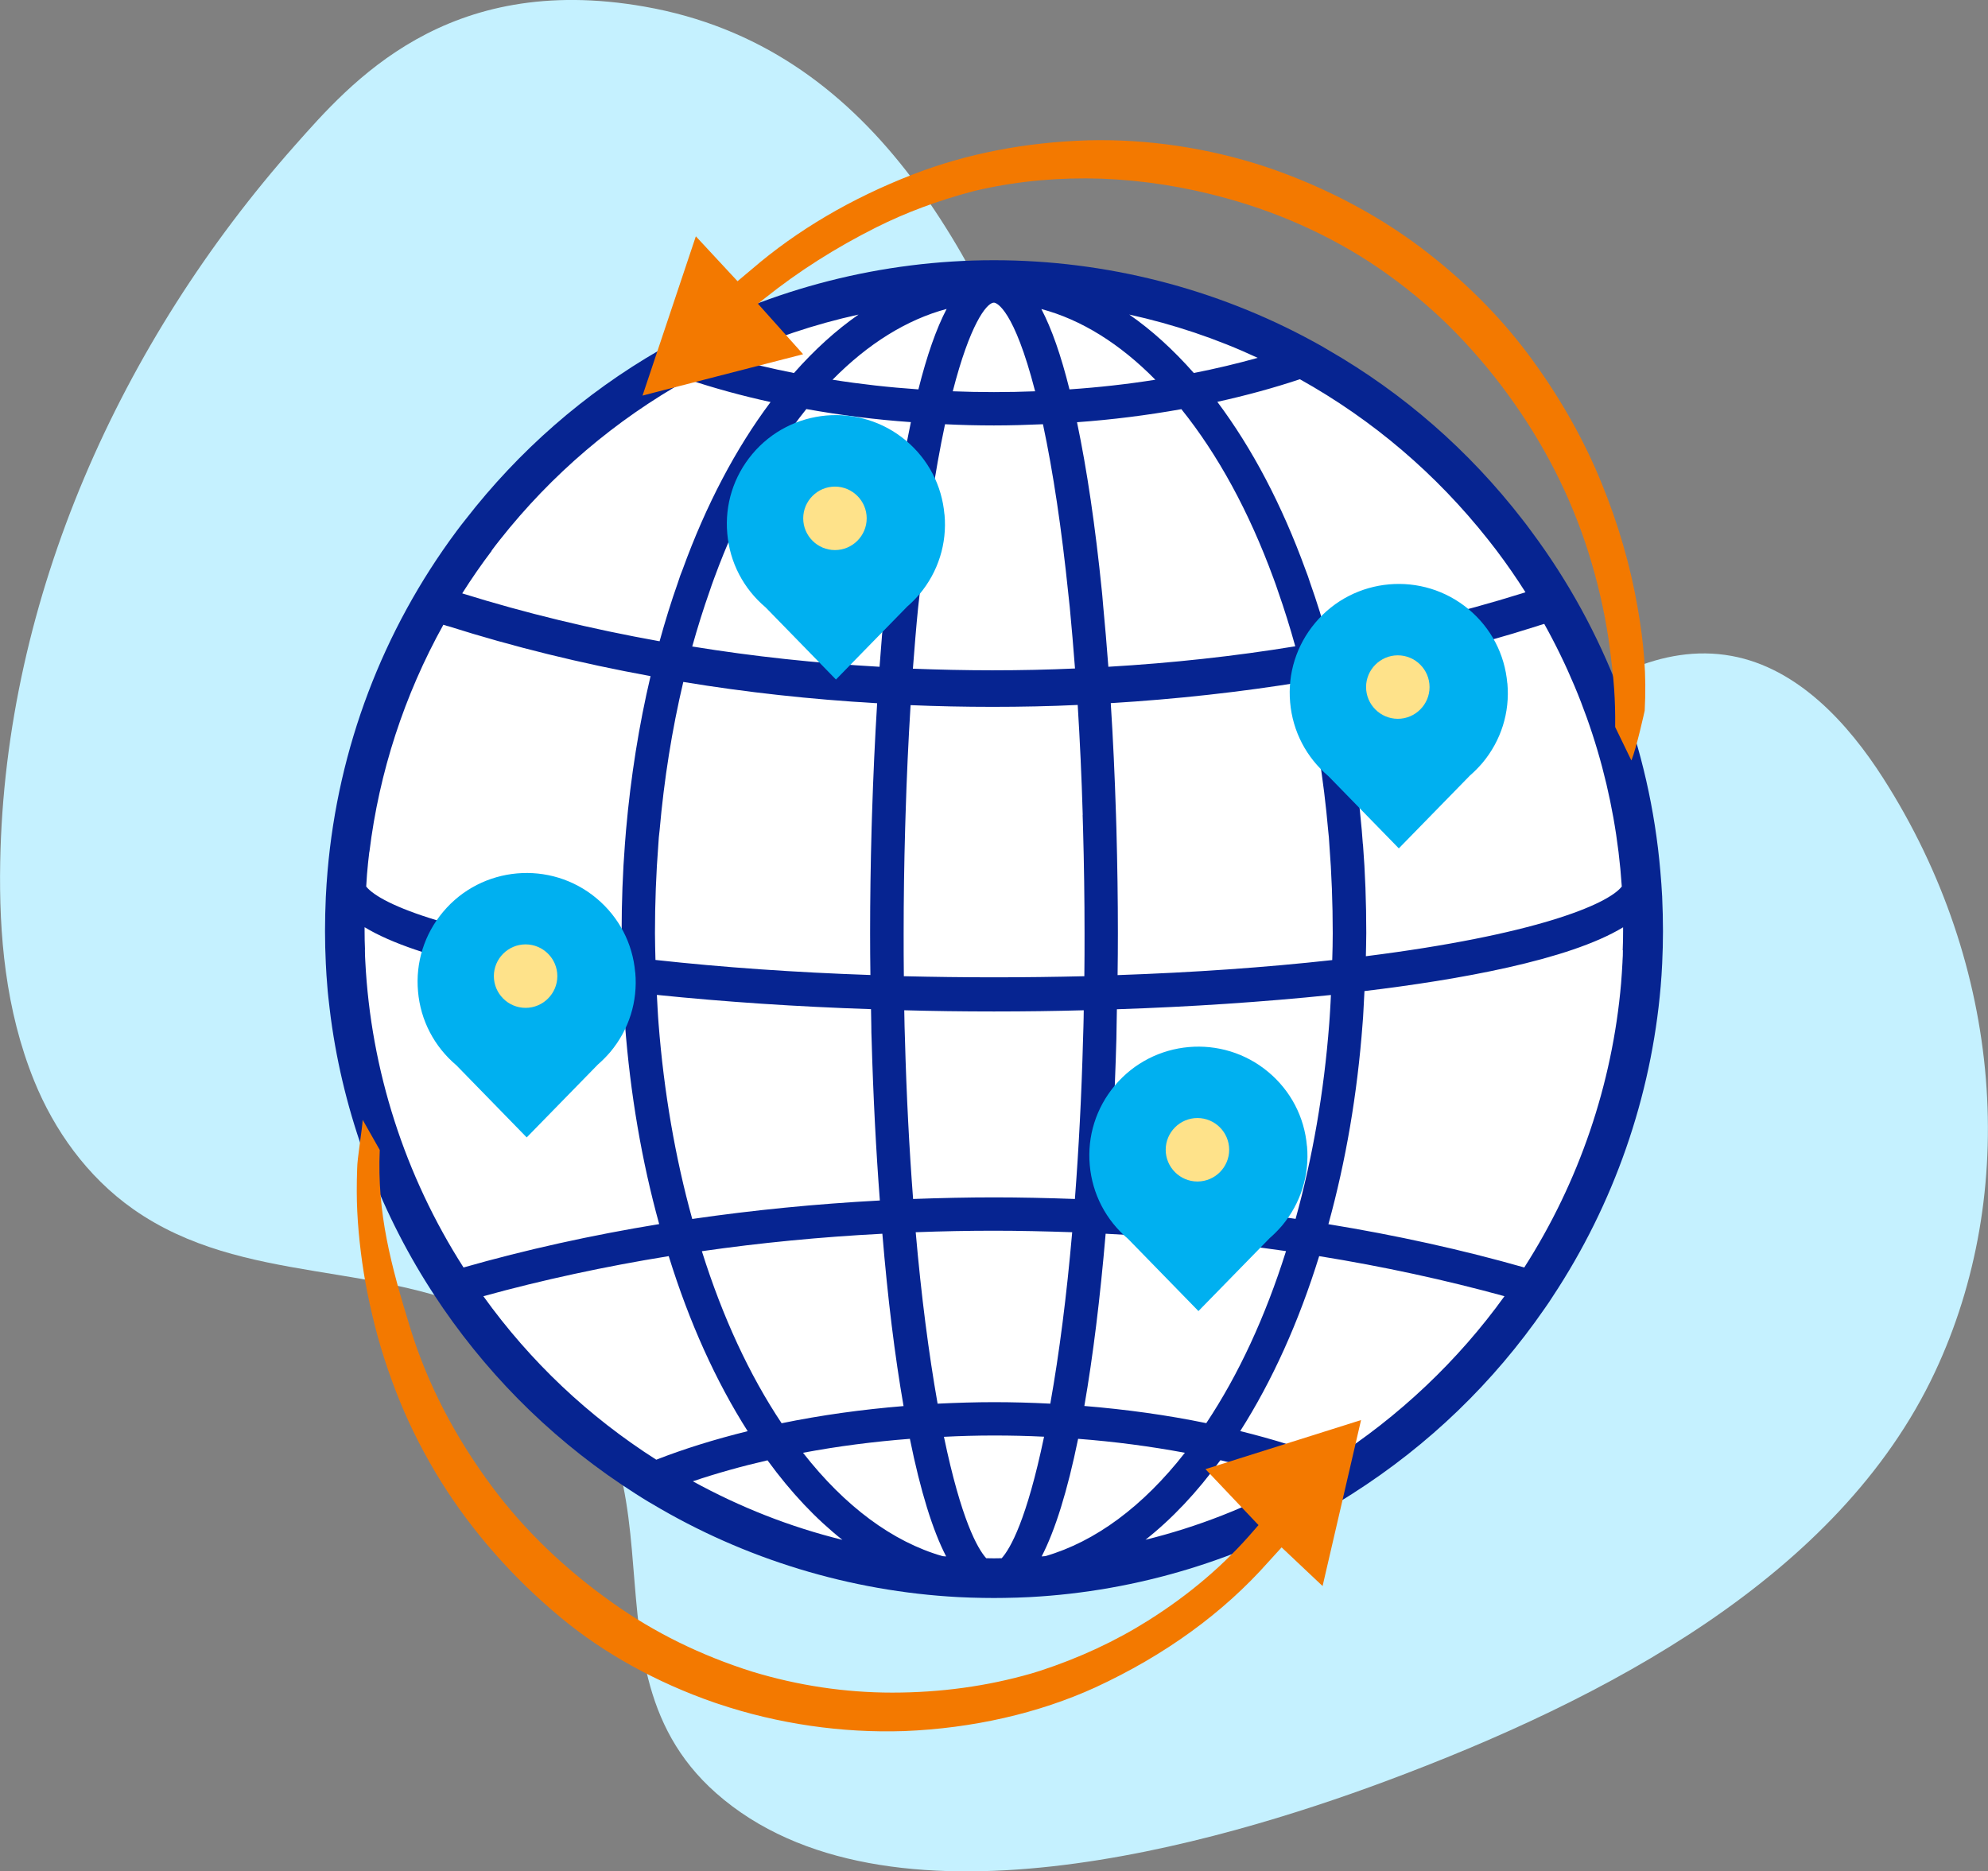 <?xml version="1.0" encoding="UTF-8"?><svg id="b" xmlns="http://www.w3.org/2000/svg" viewBox="0 0 197.93 186.33"><rect x="0" y="0" width="197.93" height="186.33" fill="#808080" stroke="none"/><defs><style>.h{fill:#f37900;}.i{fill:#c5f1ff;}.j{fill:#fff;}.k{fill:#fee28a;}.l{fill:#062491;}.m{fill:#00b0f0;}</style></defs><g id="c"><path class="i" d="M.02,85.86C.49,59.43,12.09,33.96,29.37,14.47c5.52-6.22,15.04-17.29,34.81-13.81,45.28,7.95,41.74,81.96,66.19,91.14,10.11,3.79,15.81-13.5,23.9-20.13,4.54-3.73,11.1-7.65,18.13-6.36,6.63,1.21,11.63,6.76,15.08,12.15,12.02,18.77,13.56,41.32,5.15,59.19-9.54,20.29-32.67,32.52-54.77,40.74-16.36,6.08-49.7,16.04-66.56,1.15-15.3-13.51.15-35.48-21.68-47.06-11.46-6.08-25.38-3.37-36.36-11.09-4.63-3.26-7.88-7.92-9.84-12.73C.53,100.56-.11,93.02.02,85.86Z"/><path class="j" d="M162.86,95.8c-.04.74-.08,1.48-.15,2.22-.95,11.01-4.7,21.25-10.55,29.97-.25.37-.5.74-.78,1.11-5.01,7.18-11.47,13.28-18.95,17.89-.45.28-.91.55-1.37.82-6.87,4-14.56,6.77-22.76,7.97-1.98.3-3.99.5-6.03.61h-.03c-.21,0-.42.01-.62.03-.63.03-1.27.04-1.9.04-.25.01-.52.01-.77.01s-.5,0-.75-.01c-.63,0-1.28-.01-1.92-.04-.2-.01-.41-.03-.62-.03h-.03c-2.04-.11-4.04-.3-6.03-.61-8.19-1.2-15.89-3.96-22.76-7.97-.46-.26-.91-.54-1.36-.82-7.48-4.6-13.94-10.7-18.96-17.89-.26-.37-.52-.74-.77-1.11-6.22-9.3-10.08-20.34-10.69-32.19-.03-.4-.04-.79-.04-1.19-.03-.63-.04-1.27-.04-1.9s.01-1.23.03-1.85c0-.15.01-.29.01-.44,0-.13.01-.28.01-.42,0-.19.01-.38.03-.58.04-.83.11-1.65.17-2.47.07-.77.15-1.53.24-2.29,1.39-11.39,5.8-21.89,12.41-30.62.28-.37.55-.74.85-1.11,5.25-6.65,11.8-12.24,19.25-16.39.5-.28,1.02-.55,1.53-.82,7.02-3.65,14.79-6.04,23.01-6.87,1.51-.15,3.04-.25,4.57-.29.62-.01,1.23-.03,1.85-.03s1.23.01,1.85.03c1.53.04,3.07.15,4.57.29,8.22.83,15.99,3.21,23.01,6.87.52.26,1.03.54,1.53.82,7.45,4.14,14.01,9.73,19.27,16.39.28.36.55.73.85,1.1,7.51,9.94,12.2,22.15,12.82,35.39.01.2.03.4.03.58,0,.15.01.29.01.42,0,.15,0,.29.01.44.01.62.03,1.23.03,1.85s-.01,1.27-.04,1.9c0,.4-.01.79-.04,1.19Z"/><path class="l" d="M165.49,89.29c-.04-.85-.11-1.69-.18-2.53-1.05-12.28-5.5-24-12.85-33.86-.31-.43-.6-.81-.86-1.14-5.34-6.9-11.86-12.59-19.34-16.9-.47-.28-.96-.57-1.51-.86-9.69-5.29-20.68-8.09-31.79-8.09s-22.1,2.8-31.79,8.09c-.54.29-1.05.58-1.49.85-7.51,4.33-14.02,10.03-19.34,16.89-.3.37-.59.75-.88,1.14-7.36,9.89-11.8,21.61-12.85,33.89-.07.83-.13,1.68-.17,2.53-.05,1.12-.08,2.27-.08,3.42,0,1.08.03,2.17.08,3.23.04.77.08,1.52.15,2.26.05.72.14,1.42.22,2.13.08.66.16,1.32.26,1.96,1.42,9.51,4.97,18.78,10.27,26.8.25.38.5.75.77,1.15,5.12,7.42,11.56,13.63,19.14,18.46.44.29.89.56,1.33.83l.33.19c9.22,5.51,19.75,8.72,30.5,9.29.82.04,1.65.07,2.46.08.36.01.73.01,1.09.01s.73,0,1.07-.01c.83-.01,1.67-.04,2.49-.08,10.74-.57,21.27-3.78,30.49-9.29h.02l.31-.19c.45-.27.9-.55,1.32-.82,7.59-4.84,14.03-11.05,19.14-18.45.3-.42.56-.81.78-1.16,6.1-9.22,9.82-19.9,10.76-30.88.07-.76.11-1.51.15-2.28.05-1.06.08-2.15.08-3.22,0-1.14-.03-2.29-.08-3.42ZM65.21,92.91c0-2.95.11-5.94.34-8.89.02-.44.06-.87.12-1.33.45-5.12,1.24-10.06,2.36-14.79,6.23,1.03,12.71,1.74,19.3,2.12-.22,3.57-.39,7.27-.51,11.09l-.04,1.31c-.1,3.63-.15,7.16-.15,10.48,0,1.39.01,2.78.03,4.18-7.52-.26-14.7-.76-21.4-1.5-.02-.9-.05-1.79-.05-2.68ZM132.66,95.59c-6.68.74-13.87,1.24-21.39,1.5.02-1.4.03-2.79.03-4.18,0-3.32-.05-6.85-.15-10.48l-.04-1.31c-.12-3.83-.29-7.54-.52-11.11,6.45-.39,12.94-1.1,19.28-2.14,1.12,4.73,1.92,9.7,2.37,14.86.05.43.09.86.11,1.32.23,2.94.34,5.93.34,8.87,0,.88-.02,1.78-.05,2.68ZM99.74,155.15s0,0-.01,0h-.07c-.21.01-.42.01-.63.01h-.13c-.21,0-.41,0-.62-.01h-.07s-.01,0-.02,0c-.87-.97-2.49-3.83-4.21-12.09,1.6-.08,3.25-.13,4.98-.13s3.36.04,4.99.12c-1.73,8.27-3.35,11.13-4.22,12.1ZM106.48,38.77c-.84-3.38-1.78-6.06-2.8-8,3.96,1.05,7.82,3.45,11.35,7.04-2.77.44-5.62.76-8.55.96ZM103.07,38.96c-1.31.05-2.68.08-4.11.08s-2.79-.03-4.1-.08c1.71-6.66,3.32-8.69,4.02-8.82h.13c.22.04,1.94.63,4.05,8.82ZM91.44,38.77c-2.91-.2-5.77-.52-8.55-.96,3.53-3.59,7.4-5.99,11.36-7.05-1.02,1.94-1.96,4.62-2.81,8ZM91.56,59.18c.67-6.51,1.52-12.2,2.53-16.94,1.6.08,3.23.12,4.87.12s3.28-.05,4.88-.12c1.01,4.74,1.86,10.42,2.53,16.94l.14,1.3c.19,1.98.36,4.01.52,6.08-2.61.12-5.37.18-8.22.18-2.67,0-5.33-.06-7.92-.16.16-2.07.32-4.1.52-6.08,0,0,.12-1.08.15-1.32ZM104.58,139.76c-1.9-.1-3.79-.15-5.62-.15s-3.71.06-5.61.15c-.89-5.04-1.63-10.77-2.18-17.07,2.65-.1,5.27-.15,7.78-.15s5.14.06,7.8.15c-.55,6.3-1.28,12.03-2.18,17.07ZM98.96,119.22c-2.6,0-5.31.06-8.05.16-.38-4.97-.66-10.3-.81-15.9l-.04-1.3c-.01-.53-.02-1.06-.03-1.59,2.84.08,5.83.12,8.93.12s6.1-.04,8.94-.12c0,.52-.02,1.04-.03,1.58l-.04,1.31c-.15,5.61-.43,10.93-.81,15.9-2.74-.1-5.45-.16-8.06-.16ZM107.79,81.14l.04,1.31c.1,3.53.15,7.05.15,10.47,0,1.41,0,2.84-.02,4.28-2.91.07-5.92.11-8.99.11s-6.07-.04-8.98-.11c-.02-1.45-.02-2.88-.02-4.28,0-3.41.05-6.94.15-10.46l.04-1.31c.11-3.74.28-7.39.5-10.94,2.6.11,5.34.17,8.17.17s5.79-.06,8.47-.19c.22,3.55.39,7.21.5,10.95ZM110.35,66.38c-.16-2.1-.33-4.14-.52-6.11-.02-.32-.05-.64-.08-.95l-.04-.41c-.66-6.55-1.5-12.21-2.48-16.87,3.48-.25,6.97-.69,10.39-1.3,3.63,4.52,6.73,10.18,9.18,16.87.15.41.3.81.44,1.25.63,1.79,1.2,3.62,1.72,5.49-6.04.99-12.29,1.67-18.62,2.04ZM118.86,37.14c-2.05-2.32-4.19-4.27-6.43-5.82,4.41.97,8.69,2.4,12.79,4.31-2.04.57-4.17,1.08-6.37,1.51ZM79.05,37.14c-2.19-.43-4.32-.94-6.36-1.51,4.11-1.91,8.39-3.34,12.79-4.31-2.23,1.55-4.37,3.49-6.43,5.82ZM80.29,40.73c3.45.62,6.94,1.06,10.4,1.3-.97,4.59-1.8,10.25-2.48,16.88l-.04.41c-.03.31-.06.62-.08.9-.19,1.99-.37,4.06-.52,6.17-6.31-.36-12.57-1.03-18.65-2.02.53-1.89,1.11-3.75,1.75-5.56.13-.41.28-.81.43-1.22,2.45-6.68,5.54-12.33,9.18-16.86ZM86.72,100.49c.01.56.02,1.12.03,1.67,0,.45.01.89.03,1.34.16,5.69.44,11.06.82,16.03-6.36.34-12.63.96-18.68,1.84-1.69-6.11-2.82-12.64-3.35-19.44-.04-.45-.06-.89-.09-1.36-.03-.5-.05-1-.08-1.51,6.69.69,14.02,1.18,21.32,1.42ZM87.85,122.84c.53,6.41,1.24,12.16,2.11,17.16-4.13.34-8.2.9-12.14,1.71-3.2-4.8-5.87-10.54-7.94-17.13,5.77-.83,11.8-1.42,17.98-1.74ZM76.41,145.4s.01.02.02.02c2.31,3.17,4.8,5.81,7.44,7.9-5.19-1.28-10.17-3.24-14.89-5.83,2.34-.79,4.83-1.49,7.44-2.09ZM79.95,144.65c3.45-.65,7.02-1.11,10.64-1.39,1.05,5.19,2.27,9.12,3.61,11.71-.12,0-.24-.02-.37-.03-4.96-1.43-9.71-4.95-13.88-10.29ZM103.71,154.97c1.35-2.61,2.57-6.53,3.63-11.71,3.64.28,7.2.75,10.63,1.39-4.17,5.34-8.92,8.85-13.89,10.29-.12.01-.25.02-.37.03ZM121.48,145.43s.02-.02.03-.04c2.6.6,5.08,1.3,7.44,2.09-4.72,2.59-9.7,4.55-14.9,5.83,2.64-2.09,5.13-4.72,7.43-7.89ZM120.1,141.7c-3.93-.81-8.01-1.37-12.14-1.71.86-4.95,1.57-10.71,2.12-17.15,6.13.31,12.16.89,17.96,1.73-2.07,6.57-4.74,12.32-7.94,17.13ZM129,121.36c-6.05-.88-12.31-1.5-18.67-1.84.38-4.97.66-10.34.82-16.07.01-.43.02-.86.02-1.26.01-.56.02-1.13.03-1.7,7.3-.24,14.61-.73,21.31-1.42-.03.51-.04,1.01-.08,1.52-.03.45-.05.89-.09,1.35-.52,6.79-1.65,13.31-3.35,19.43ZM135.69,84.06c-.03-.47-.07-.95-.11-1.41-.47-5.35-1.3-10.49-2.45-15.38,6.87-1.27,13.57-2.91,19.91-4.93.08-.02.15-.05.14-.05,0,0,0,0,0,0,.19-.06.38-.12.57-.17,4.47,8.02,7.1,16.9,7.72,26.15-1.43,1.83-8.83,4.84-25.48,6.94.01-.77.04-1.53.04-2.31,0-3.06-.11-6.04-.33-8.85ZM148.16,53.73l.36.46c.16.21.32.42.48.62,1.02,1.35,1.98,2.74,2.88,4.16-.05.01-.1.03-.15.05l-.16.05c-6.18,1.93-12.67,3.49-19.33,4.7-.54-1.96-1.14-3.88-1.8-5.74-.14-.45-.3-.9-.46-1.3-2.35-6.46-5.3-12.07-8.78-16.72,2.86-.63,5.61-1.38,8.22-2.25,7.26,4.05,13.57,9.43,18.74,15.97ZM48.94,54.83c.27-.36.54-.72.83-1.08,5.16-6.53,11.46-11.9,18.73-15.97,2.61.87,5.37,1.63,8.22,2.25-3.48,4.65-6.43,10.26-8.76,16.68-.16.39-.32.82-.47,1.31-.67,1.89-1.27,3.84-1.82,5.83-6.75-1.21-13.34-2.8-19.59-4.75l-.06-.02c.92-1.45,1.89-2.86,2.93-4.23ZM36.78,84.82c.97-7.94,3.48-15.62,7.36-22.61,0,0,.01,0,.02,0l.23.07c.05.02.15.06.28.08,6.43,2.04,13.2,3.7,20.1,4.96-1.15,4.88-1.97,10-2.44,15.33-.04.46-.08.93-.11,1.38-.22,2.83-.33,5.81-.33,8.87,0,.78,0,1.54.02,2.3-16.62-2.1-24.01-5.1-25.45-6.93.03-.41.05-.82.08-1.22.06-.75.14-1.5.23-2.24ZM36.34,94.56c-.03-.62-.04-1.23-.04-1.85,0-.13,0-.26,0-.39,5.43,3.29,16.49,5.24,25.72,6.35.03.64.07,1.27.11,1.89.03.47.05.94.09,1.37.53,6.99,1.68,13.7,3.41,19.95-6.73,1.1-13.28,2.55-19.48,4.32-5.84-9.13-9.23-19.64-9.78-30.48-.02-.37-.04-.73-.04-1.16ZM48.13,129.06c5.88-1.62,12.08-2.96,18.45-3.99,2.04,6.58,4.68,12.43,7.86,17.43-3.28.81-6.34,1.76-9.1,2.84-6.75-4.3-12.53-9.76-17.21-16.27ZM132.59,145.33c-2.89-1.12-5.95-2.06-9.11-2.84,3.19-5.01,5.83-10.87,7.86-17.42,6.39,1.03,12.59,2.38,18.45,3.99-4.61,6.41-10.53,12.01-17.2,16.28ZM161.58,94.61c0,.37-.01.73-.04,1.1v.07c-.04.71-.08,1.42-.14,2.13-.87,10.04-4.19,19.78-9.64,28.29-6.21-1.77-12.76-3.21-19.5-4.31,1.73-6.27,2.88-12.97,3.4-19.94.04-.45.07-.91.09-1.37.04-.62.06-1.27.1-1.9,9.25-1.11,20.33-3.06,25.75-6.35,0,.13,0,.26,0,.39,0,.62-.01,1.23-.04,1.9Z"/><g id="d"><path class="m" d="M150.07,68.03c-.25-2.89-1.62-5.5-3.84-7.36-4.59-3.84-11.45-3.24-15.29,1.35-1.86,2.22-2.75,5.04-2.49,7.92.25,2.88,1.61,5.48,3.82,7.35l7,7.18,7.09-7.26c.44-.38.85-.8,1.23-1.24,1.86-2.22,2.75-5.04,2.49-7.92Z"/><path class="k" d="M142.33,68.41c0,1.74-1.42,3.16-3.16,3.16s-3.16-1.42-3.16-3.16,1.42-3.16,3.16-3.16,3.16,1.42,3.16,3.16Z"/></g><g id="e"><path class="m" d="M63.24,96.81c-.25-2.89-1.62-5.5-3.84-7.36-4.59-3.84-11.45-3.24-15.29,1.35-1.86,2.22-2.75,5.04-2.49,7.92.25,2.88,1.61,5.48,3.82,7.35l7,7.18,7.09-7.26c.44-.38.85-.8,1.23-1.24,1.86-2.22,2.75-5.04,2.49-7.92Z"/><path class="k" d="M55.49,97.19c0,1.74-1.42,3.16-3.16,3.16s-3.16-1.42-3.16-3.16,1.42-3.16,3.16-3.16,3.16,1.42,3.16,3.16Z"/></g><path class="h" d="M135.52,141.39l-15.5,4.89,5.28,5.57-.42.48c-2.9,3.4-6.45,6.44-10.56,9.02-3.26,2.06-6.88,3.74-10.8,5.02-.28.09-.57.18-.85.26-4.38,1.26-9.03,1.9-13.83,1.9-4.72,0-9.41-.71-13.92-2.08-5.12-1.61-9.79-3.91-13.89-6.83-4.77-3.37-8.81-7.26-12-11.54-3.73-5-6.48-10.31-8.17-15.8-1.94-6.31-3.33-11.47-3.05-17.78l-1.7-3c-.05.95-.55,3.89-.55,4.84-.03.76-.04,1.52-.04,2.28,0,1.32.07,2.68.19,4.03.12,1.34.29,2.72.51,4.09.22,1.37.51,2.78.84,4.18h0c.67,2.9,1.61,5.81,2.77,8.65,1.1,2.69,2.47,5.35,4.07,7.93,1.54,2.47,3.34,4.89,5.36,7.18,1.97,2.25,4.2,4.41,6.61,6.41,4.27,3.54,9.52,6.44,15.22,8.42.15.05.3.1.45.15,5.89,1.98,12.28,2.91,18.49,2.7,6.8-.27,13.38-1.77,19.03-4.35,6.92-3.2,12.72-7.41,17.22-12.49l1.32-1.45,4.08,3.85,3.83-16.53Z"/><path class="h" d="M162.43,75.71c.5-1.22,1.32-4.95,1.32-4.95.19-3.58-.07-6.63-.7-10.25-.72-4.18-1.94-8.37-3.62-12.47-1.7-4.17-3.99-8.25-6.82-12.14-2.76-3.82-6.2-7.37-10.23-10.54-4.67-3.7-10.34-6.73-16.39-8.76-5.67-1.87-11.77-2.78-17.64-2.63-6.26.19-12.14,1.33-17.49,3.41-6.11,2.37-11.49,5.54-15.99,9.41l-1.44,1.21-4.15-4.47-5.31,15.86,1.11-.29h0s14.88-3.83,14.88-3.83l-4.5-5.03.71-.56c3.31-2.65,7.04-5.02,11.07-7.04,2.95-1.48,6.16-2.67,9.55-3.57.29-.07.59-.15.89-.21,3.83-.85,7.87-1.21,12-1.07,4.18.16,8.35.82,12.42,1.95,2.91.8,5.75,1.85,8.42,3.11,2.72,1.28,5.28,2.78,7.62,4.46,2.48,1.78,4.76,3.73,6.79,5.81,2.21,2.27,4.19,4.68,5.91,7.15,1.72,2.46,3.22,5.02,4.47,7.6,1.29,2.67,2.35,5.42,3.15,8.16.85,2.88,1.47,5.8,1.84,8.7.37,2.87.54,4.82.51,7.66l1.6,3.3Z"/><g id="f"><path class="m" d="M130.12,114.1c-.25-2.89-1.62-5.5-3.84-7.36-4.59-3.84-11.45-3.24-15.29,1.35-1.86,2.22-2.75,5.04-2.49,7.92.25,2.88,1.61,5.48,3.82,7.35l7,7.18,7.09-7.26c.44-.38.85-.8,1.23-1.24,1.86-2.22,2.75-5.04,2.49-7.92Z"/><path class="k" d="M122.38,114.48c0,1.74-1.42,3.16-3.16,3.16s-3.16-1.42-3.16-3.16,1.42-3.16,3.16-3.16,3.16,1.42,3.16,3.16Z"/></g><g id="g"><path class="m" d="M94.03,51.22c-.25-2.89-1.62-5.5-3.84-7.36-4.59-3.84-11.45-3.24-15.29,1.35-1.86,2.22-2.75,5.04-2.49,7.92.25,2.88,1.61,5.48,3.82,7.35l7,7.18,7.09-7.26c.44-.38.85-.8,1.23-1.24,1.86-2.22,2.75-5.04,2.49-7.92Z"/><path class="k" d="M86.29,51.61c0,1.74-1.42,3.16-3.16,3.16s-3.16-1.42-3.16-3.16,1.42-3.16,3.16-3.16,3.16,1.42,3.16,3.16Z"/></g></g></svg>